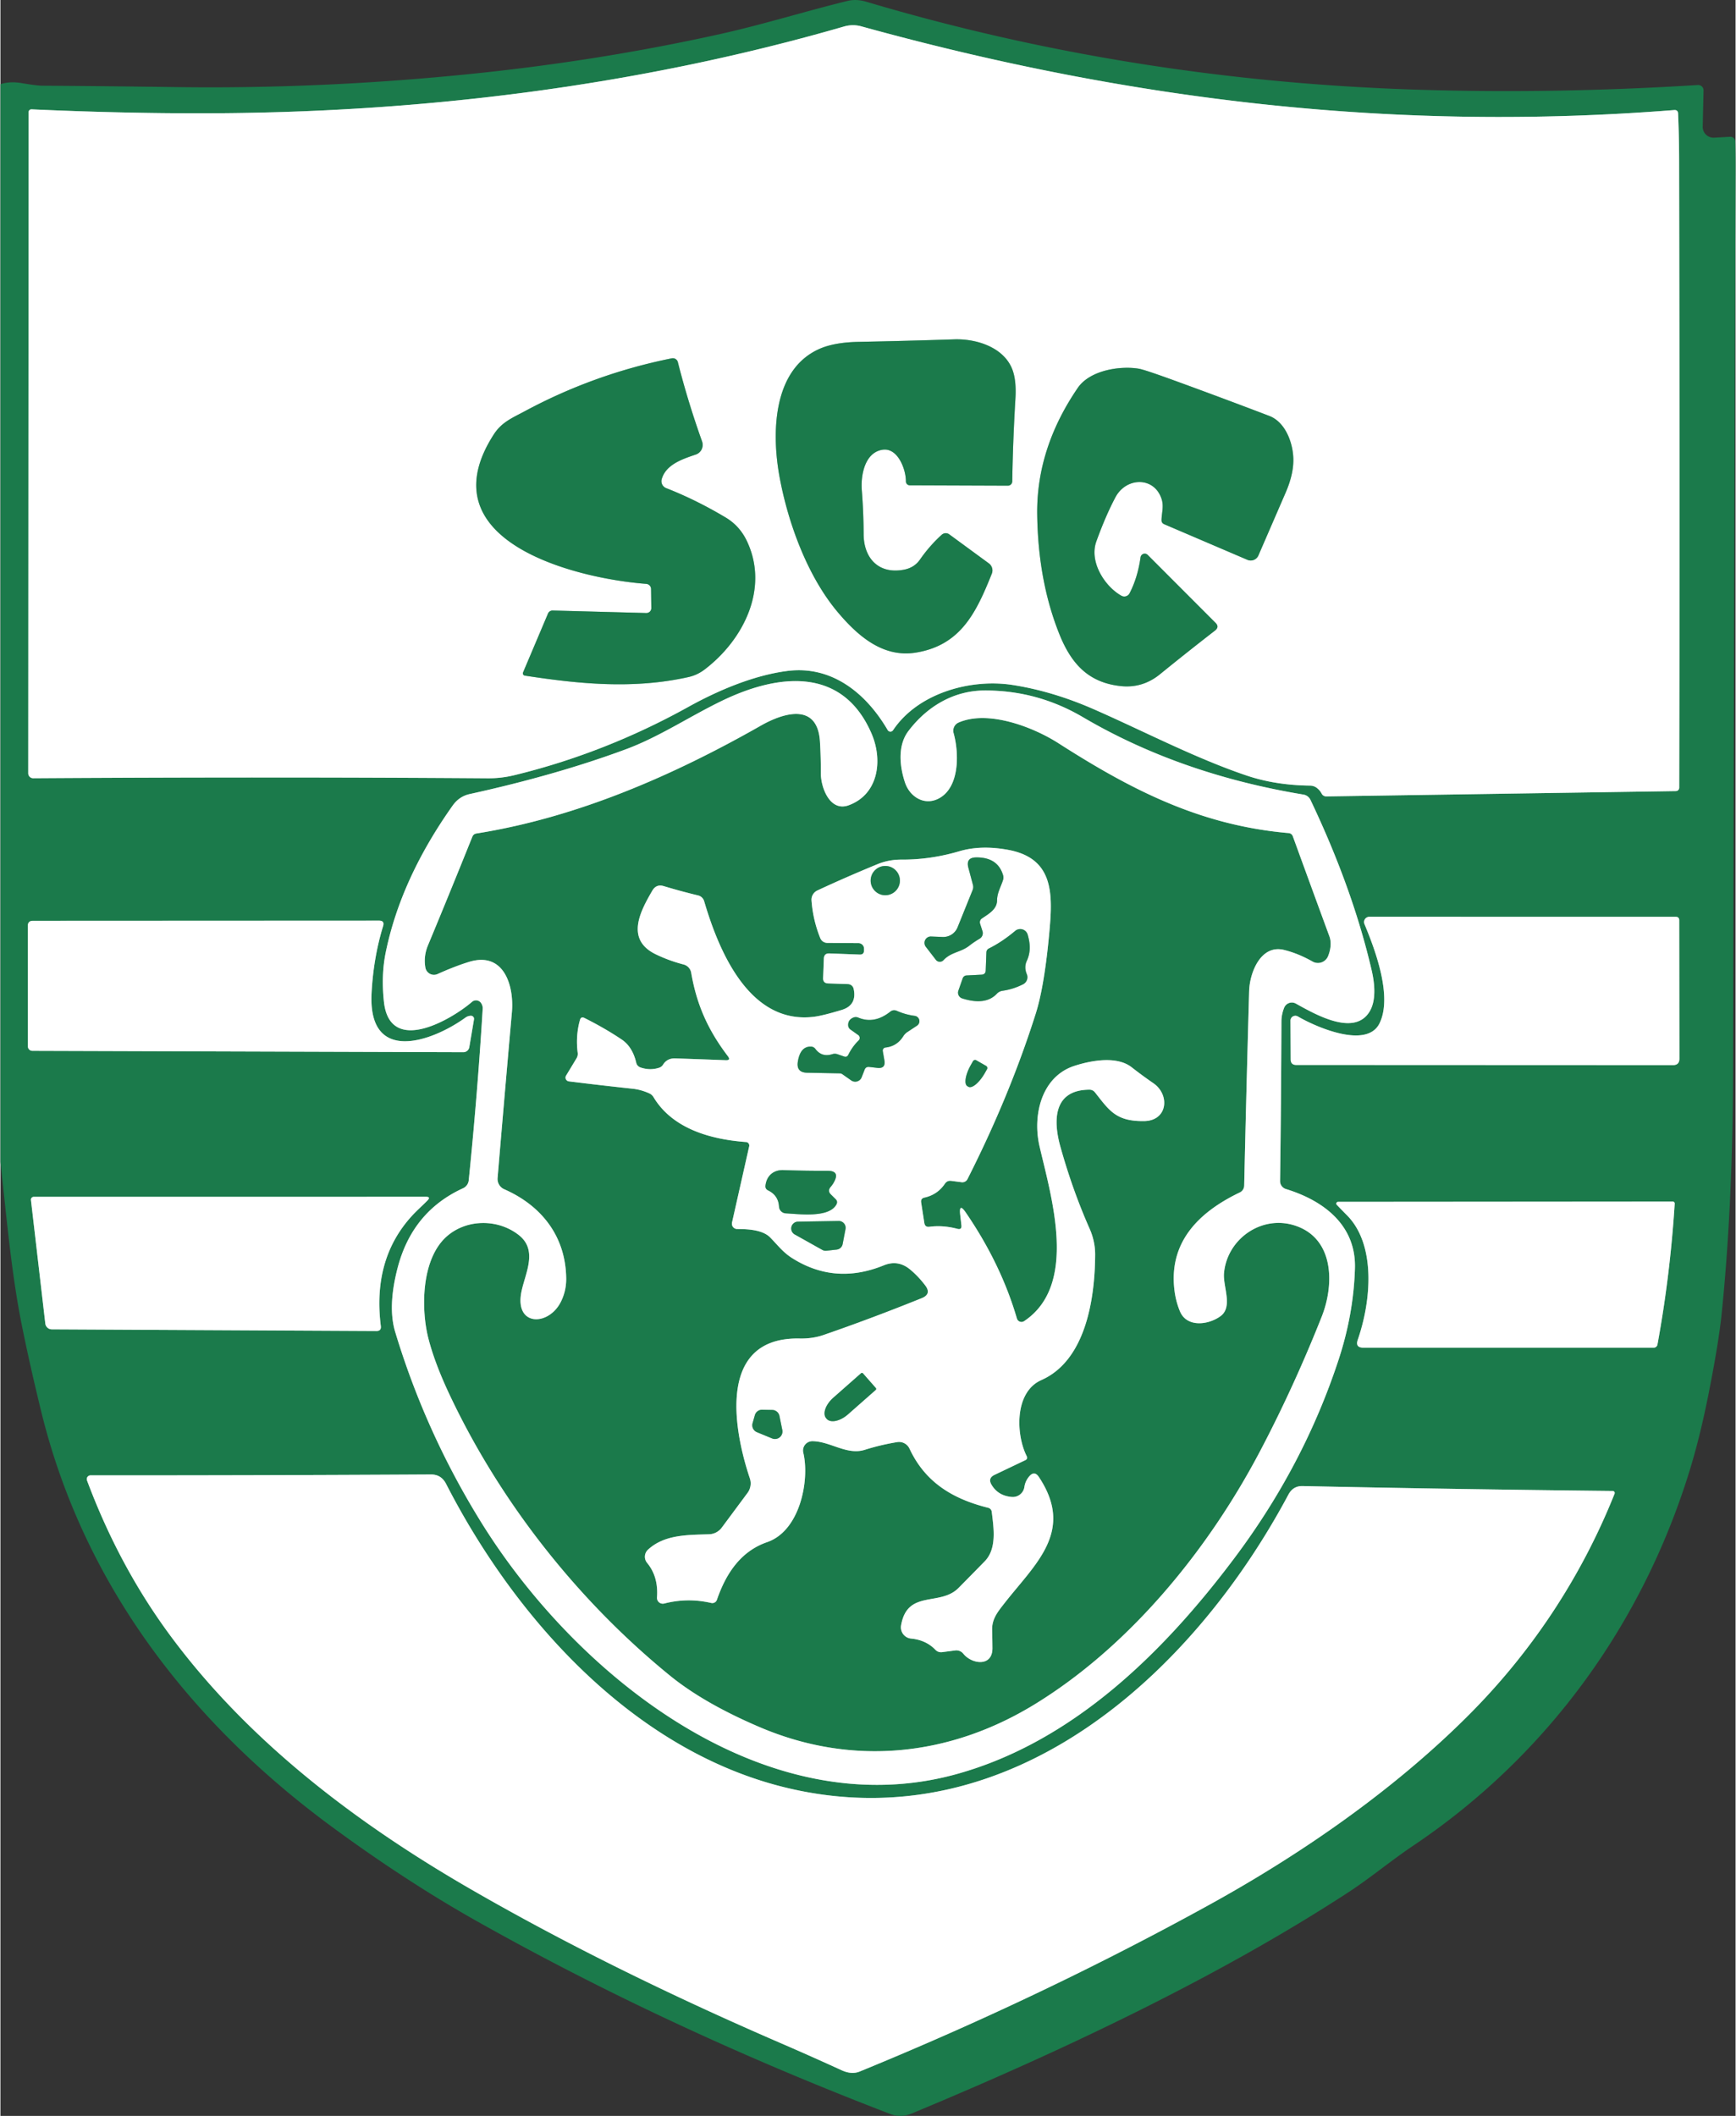 <svg xmlns="http://www.w3.org/2000/svg" width="286.446" height="349.106" viewBox="0 0.41 333.28 406.39"><rect x="0" y="0.41" width="333.28" height="406.39" fill="#333333" stroke="none"/><g fill="none" stroke="#8dbda5" stroke-width="2"><path d="M194.43 131.97q7.64 1.19 15.49 4.62c9.43 4.12 19.49 9.41 29.41 12.76q5.52 1.87 12.25 1.95a2.14 2.12-25.6 0 1 1.27.44q.59.45.92 1.08.3.56.94.55l67.11-1.02a.66.65 89.6 0 0 .64-.66q.1-57.21-.02-120.15 0-4.47-.2-9.31-.02-.74-.77-.68c-52.71 4.16-103.45-1.53-156.12-16.08q-1.65-.45-3.31.03C121.89 17.1 80.1 22.14 38.71 22.17q-15.6.02-32.73-.76a.54.54 0 0 0-.57.54l-.07 126.98a.95.95 0 0 0 .96.95q45.67-.29 87.31.01 2.55.02 5.04-.58c11.73-2.84 22.99-7.3 33.55-13.17 5.6-3.1 12.4-6 18.84-6.85 8.67-1.16 15.28 4.32 19.38 11.34a.61.61 0 0 0 1.03.03c4.79-7.16 14.93-9.95 22.98-8.69"/><path d="M92.3 193.03q.37.52.33 1.15-.98 16.19-2.68 32.93a1.89 1.88-9.4 0 1-1.09 1.52Q79.08 233.1 76.27 244q-1.91 7.4-.44 12.24 5.8 19.2 16.39 36.35c18.23 29.54 54.62 58.83 91.57 48.52 22.26-6.21 39.63-23.34 53.2-41.41q13.4-17.84 20.08-38.26 2.84-8.69 3.1-17.41c.25-8.35-6.07-13.05-13.26-15.25a1.59 1.58 9 0 1-1.12-1.54q.21-15.55.26-30.61 0-1.35.52-2.66a1.59 1.59 0 0 1 2.25-.81c3.72 2.07 11.05 6.28 14.06 1.7 1.47-2.24 1.07-5.65.49-8.14q-3.65-15.68-11.74-32.68a1.82 1.82 0 0 0-1.36-1.02q-23.74-3.93-42.34-14.86-8.83-5.19-18.97-5.13c-5.94.04-11.03 3.12-14.56 7.79-2.12 2.79-1.67 6.83-.66 9.86.9 2.74 3.67 4.51 6.41 3.13 4.1-2.06 4.02-8.7 2.93-12.6a1.71 1.71 0 0 1 .97-2.03c5.64-2.45 14.26.83 19.18 3.98 14.12 9.05 27.34 15.79 44.18 17.25q.63.06.84.65 3.56 9.78 7.02 19.2c.44 1.2.21 2.66-.27 3.82a2.1 2.1 0 0 1-2.97 1.01q-2.75-1.56-5.47-2.23c-4.48-1.11-6.61 4.36-6.71 7.89q-.55 19.28-.95 37.37a1.5 1.49 77.6 0 1-.83 1.31c-7.89 3.78-13.75 9.55-12.55 18.91q.27 2.08 1.04 3.93c1.32 3.16 5.49 2.62 7.8.92 2.42-1.78.44-5.7.66-8.23.57-6.59 7.24-11.29 13.68-9.15 7.48 2.47 7.56 11.27 5.08 17.51q-5.35 13.48-11.79 25.73c-10.15 19.32-25.29 37.67-43.4 48.74-16.56 10.11-35.26 11.85-52.85 4.3q-10.63-4.55-17.14-9.85c-17.28-14.07-32.23-32.73-42.11-53.49q-3-6.28-4.26-11.15c-1.48-5.66-1.45-15.4 3.53-19.75 3.85-3.37 9.9-3.36 13.87-.18 3.63 2.92 1.17 7.29.45 10.8-1.39 6.73 5.19 6.7 7.56 1.98q1.07-2.12 1.03-4.58c-.13-8.03-4.74-13.9-11.9-17.05a2.15 2.15 0 0 1-1.28-2.15q1.34-15.92 2.75-31.84c.45-5.16-1.56-11.76-8.28-9.66q-2.69.83-6 2.32a1.68 1.67 73 0 1-2.34-1.25q-.38-2.16.5-4.27 4.18-10.05 8.52-20.85.22-.54.8-.63c19.31-3.07 37.76-11.12 54.63-20.72 4.09-2.33 10.85-4.63 11.34 3.05q.18 2.89.17 6.11c0 2.77 1.76 7.44 5.33 6.15 5.72-2.08 6.63-8.6 4.42-13.75-5.56-12.92-17.86-11.51-28.47-6.45-6.32 3.02-12.23 7.03-18.7 9.43q-13.28 4.93-30.06 8.62-2 .45-3.25 2.22-9.96 14.06-12.85 28.21-.89 4.37-.34 9.46c1.14 10.43 13.1 3.32 16.92.01a1.17 1.17 0 0 1 1.72.2"/><path d="M139.32 204.04q-4.42-.17-9.7-.35-1.57-.05-2.35 1.21a1.42 1.38-81.7 0 1-.77.59q-1.72.56-3.53-.05-.68-.23-.85-.93-.72-3.05-2.78-4.44-3.19-2.15-7.16-4.14-.67-.33-.87.39-.85 3.04-.43 6.31a1.65 1.6-33.5 0 1-.23 1.05l-2 3.31a.73.73 0 0 0 .53 1.11q6.4.79 12.29 1.42 1.62.18 3.19.9.49.23.77.69c3.67 6.12 11.01 8.14 17.78 8.64a.68.67-81.9 0 1 .61.82l-3.3 14.65a1.02 1.02 0 0 0 .99 1.24c1.96 0 4.86.13 6.32 1.6 1.41 1.43 2.45 2.85 4.2 3.96q8.24 5.24 17.63 1.42 2.75-1.12 5.04.77 1.59 1.31 2.93 3.08 1.27 1.66-.67 2.45-9.56 3.86-18.85 7.07-2.11.73-4.58.68c-15.81-.33-12.82 17.22-9.59 26.84a3.08 3.07-36.1 0 1-.45 2.83l-4.93 6.64a3.17 3.17 0 0 1-2.47 1.29c-4.05.13-8.56.03-11.71 2.96a1.85 1.84-41.3 0 0-.17 2.53q2.2 2.66 1.9 6.65a1.12 1.12 0 0 0 1.39 1.16q4.46-1.16 9.03-.11a.93.93 0 0 0 1.09-.61c1.67-4.85 4.45-9.28 9.64-11.07 6.37-2.19 8.2-11.97 6.95-17.18a1.8 1.79-6.2 0 1 1.78-2.21c3.47.05 6.6 2.75 10.06 1.65q2.96-.94 6.18-1.47a2.22 2.21-17.2 0 1 2.38 1.25c3.06 6.55 8.39 9.68 15.11 11.36a.91.9 3.7 0 1 .69.78c.38 3.15 1.01 7.1-1.37 9.52q-2.46 2.52-5 5.09c-3.56 3.62-9.86.24-11.05 7.22a2.17 2.16-82.6 0 0 1.93 2.51q2.87.28 4.67 2.16a1.48 1.48 0 0 0 1.27.45l2.53-.33a1.7 1.7 0 0 1 1.56.63c1.62 2.02 5.6 2.58 5.59-1.06q-.01-1.73-.06-3.46c-.06-2.11 1.03-3.46 2.24-5.01 5.93-7.65 13.74-13.91 6.73-24.43q-.85-1.26-1.84-.1-.76.88-.93 2.04a2.25 2.25 0 0 1-2.41 1.91q-2.63-.21-3.9-2.34-.76-1.26.57-1.9l5.91-2.82q.53-.25.27-.78c-2.08-4.13-2.4-12.3 2.82-14.61 8.55-3.78 10.29-15.69 10.33-24.08q.01-2.55-1.07-5-3.3-7.46-5.62-15.79c-1.37-4.92-1.39-10.85 5.56-10.9q.68-.01 1.1.52c2.75 3.48 4.02 5.59 9.45 5.51 4.52-.07 4.99-5.05 1.77-7.27q-2.18-1.5-4.18-3.07c-2.84-2.21-7.71-1.32-10.95-.28-6.43 2.06-8.1 9.58-6.75 15.43 2.28 9.85 7.48 26.66-2.96 33.62a.92.91 65.1 0 1-1.38-.51q-3.05-10.46-9.8-20.33-1.36-2-1.09.41l.23 2.01q.11.92-.79.68-2.75-.73-5.36-.39-.84.11-.97-.73l-.61-3.93q-.13-.78.64-.95 2.49-.55 3.92-2.66.44-.65 1.21-.55l1.99.26a1.1 1.1 0 0 0 1.14-.6q8.11-16.01 13.1-31.76 1.71-5.38 2.66-16.08c.64-7.14.67-13.77-7.88-15.38q-5.25-.98-9.43.25-5.55 1.64-11.11 1.61-2.47-.01-4.63.88-6.17 2.54-11.55 5.05a1.96 1.95-14.6 0 0-1.12 1.9q.27 3.75 1.68 7.25a1.49 1.48-10.7 0 0 1.36.92l5.99.04a1.07 1.07 0 0 1 1.06 1.09v.31q-.01.83-.84.8l-5.81-.22q-1.03-.04-1.07.99l-.14 3.73q-.04 1.01.98 1.04l3.8.13a1.14 1.14 0 0 1 1.08.9c.46 2.04-.27 3.47-2.34 4.08q-3.67 1.1-5.24 1.29c-12.49 1.58-18.35-12.74-21.13-22.19a1.61 1.61 0 0 0-1.16-1.11q-3.26-.78-6.61-1.79-1.44-.44-2.21.91c-2.26 3.89-5.21 9.32.67 12.18q2.54 1.23 5.35 1.96a1.99 1.99 0 0 1 1.47 1.59c1.06 6.18 3.26 11.05 7.05 16.03q.61.81-.41.77M264.9 196.94c-2.48 5.08-12.44.61-15.7-1.31a.94.93 15 0 0-1.41.81l.04 7.46q.01 1.05 1.07 1.05l72.37.03q1.22 0 1.22-1.23l-.03-26.58q0-.67-.67-.67l-58.85-.01a1.02 1.01-11.2 0 0-.94 1.4c2.12 5.08 5.4 13.93 2.9 19.05M89.3 195.87c-6.3 4.55-18.75 9.11-18.01-4.75q.36-6.78 2.21-12.83.33-1.06-.78-1.06l-66.47.03q-.99 0-.99.99l.01 23.13a.87.86.3 0 0 .86.86l82.77.26a1.16 1.16 0 0 0 1.16-.97l.9-5.33a.6.6 0 0 0-.63-.7q-.57.03-1.03.37M73.06 255.08q-1.6-12.78 5.9-21.06c1.01-1.12 2.08-2.03 3.06-3.04q.69-.71-.29-.71l-75.33.01a.54.54 0 0 0-.54.6l2.76 23.74a1.26 1.26 0 0 0 1.24 1.11l62.35.32q.98 0 .85-.97M258.71 233.89c5.51 5.66 4.6 16.37 2 23.85q-.52 1.51 1.08 1.51h55.77a.73.73 0 0 0 .72-.6q2.44-13.32 3.31-27.07a.37.37 0 0 0-.37-.39l-64.28.05a.34.34 0 0 0-.25.58q1 1.04 2.02 2.07"/><path d="M149.92 392.84q5.87 2.54 11.68 5.2 1.9.86 3.43.24 35.23-14.43 67.22-32.06c17.84-9.84 35.22-21.96 49.31-35.95 12.41-12.31 22.02-26.81 28.48-42.97a.39.39 0 0 0-.35-.53q-30.19-.32-59.6-.94c-1.25-.02-2.12.56-2.7 1.64-18.51 34.67-53.29 66.19-95.67 56.48-29.64-6.79-52.69-32.34-66.13-58.56q-.93-1.81-2.93-1.79-34.05.19-65.35.17a.73.72-10.3 0 0-.68.98q6.26 16.77 16.34 30.26c14.95 20.03 35.39 35.54 57.28 48.19q26.46 15.28 59.67 29.64M169.43 86.79c2.96-.45 4.51 3.83 4.49 6.07a.75.75 0 0 0 .75.76l18.84.07a.84.84 0 0 0 .84-.83q.12-7.79.61-15.94.22-3.78-.75-5.92c-1.8-3.99-6.85-5.55-11.03-5.41q-9.2.3-18.34.48-4.77.09-7.64 1.4c-9.02 4.1-9.03 16.49-7.55 24.53 1.6 8.71 5.29 18.98 11.16 25.96 3.88 4.61 8.71 8.82 15.03 7.79 8.68-1.41 11.64-7.83 14.58-15.15a1.69 1.68-61.1 0 0-.57-1.99l-7.6-5.57a1.15 1.15 0 0 0-1.45.08q-2.33 2.11-4.16 4.74-1.07 1.55-3.01 1.95c-4.92.98-7.81-2.17-7.83-6.81q-.02-4.25-.35-8.46c-.22-2.89.58-7.23 3.98-7.75M125.02 117.19a.95.94 0 0 1-.97.96l-17.97-.48a.95.95 0 0 0-.91.59l-4.79 11.31a.44.44 0 0 0 .33.6c10.43 1.6 20.83 2.65 31.44.28q1.69-.38 3.09-1.44c7.45-5.66 12.42-15.49 8.19-24.57q-1.39-3-4.12-4.63-5.69-3.4-11.44-5.65a1.43 1.43 0 0 1-.85-1.73c.82-2.84 4.03-3.86 6.54-4.72a1.96 1.95 70.9 0 0 1.21-2.51q-2.77-7.77-4.65-15.23a1 1 0 0 0-1.16-.74q-14.93 2.99-28.3 10.19c-2.37 1.27-4.37 2.07-5.88 4.4-13.23 20.48 15.59 27.7 29.26 28.73a1.01 1 1.9 0 1 .93.99zM216.88 114.36a1.14 1.14 0 0 1-1.57.47c-3.18-1.78-6.23-6.5-4.81-10.43q1.76-4.88 3.66-8.47c2.07-3.91 7.48-4.03 8.88.34.45 1.41.01 2.62-.02 4.02q-.01.58.53.81l15.96 6.83a1.61 1.61 0 0 0 2.12-.84l5.21-12.02q1.5-3.45 1.5-6.28c.01-3.06-1.41-7.26-4.61-8.49q-8.26-3.16-17.54-6.55-6.27-2.29-7.46-2.51c-3.54-.63-9.45.24-11.79 3.66-4.93 7.2-7.91 15.29-7.8 24.28q.16 12.8 4.26 23.03c2.3 5.73 5.63 9.35 11.87 9.98q4.14.41 7.45-2.28 5-4.07 10.57-8.39.9-.7.09-1.5l-13.01-13.03a.81.81 0 0 0-1.38.46q-.55 3.91-2.11 6.91M188.51 176.82c1.25-.86 2.9-1.73 2.92-3.47.01-1.46.73-2.6 1.15-3.94q.14-.44.01-.89-1.02-3.47-5.17-3.43-2.02.02-1.5 1.98l.88 3.3q.13.51-.07 1l-2.89 7.16a2.96 2.96 0 0 1-2.84 1.84l-2.24-.09a1.23 1.22 72.1 0 0-1.01 1.98l1.93 2.5a.96.95-42.1 0 0 1.45.07c1.48-1.58 3.3-1.5 4.92-2.75q.96-.75 2.03-1.38a1.24 1.23 65.9 0 0 .55-1.44l-.46-1.44a.89.88 64.1 0 1 .34-1M172.77 169.54a2.81 2.81 0 0 0-2.81-2.81 2.81 2.81 0 0 0-2.81 2.81 2.81 2.81 0 0 0 2.81 2.81 2.81 2.81 0 0 0 2.81-2.81M188.45 187.61l-2.9.15a.82.81-81.8 0 0-.72.55l-.83 2.37a1.16 1.16 0 0 0 .74 1.49q4.47 1.41 6.64-.89.46-.49 1.12-.58 2.06-.3 3.93-1.25a1.52 1.51-24.9 0 0 .71-1.94q-.56-1.34 0-2.55c.78-1.68.67-3.32.17-5.04a1.49 1.49 0 0 0-2.39-.72q-2.53 2.13-5.06 3.38a.85.85 0 0 0-.48.73l-.13 3.49q-.03.77-.8.81M162.05 203.33l-1.27-.44q-.5-.17-1-.01-2.03.64-3.26-1.03a1.08 1.04-15.9 0 0-.79-.42q-2.09-.1-2.57 2.9-.32 2.07 1.78 2.11l6.24.12a.96.95-26.9 0 1 .56.18l1.68 1.18a1.33 1.33 0 0 0 2-.6l.57-1.46q.24-.6.88-.53l1.55.18q1.65.19 1.37-1.44l-.31-1.78a.59.59 0 0 1 .52-.69q2.2-.24 3.41-2.16.32-.51.81-.83l1.82-1.2a1.03 1.03 0 0 0-.43-1.89q-1.77-.23-3.43-.96-.69-.3-1.28.17-3.05 2.42-6.14 1.12a1.25 1.24-46.5 0 0-1.01.03q-.94.44-.92 1.41.01.54.45.86l1.48 1.05a.69.69 0 0 1 .07 1.06q-1.18 1.14-1.98 2.75-.26.5-.8.32M189.32 205.13l-1.87-1.07a.47.47 0 0 0-.65.18l-.41.72a3.86 1.44-60.4 0 0-.65 4.07l.19.11a3.86 1.44-60.4 0 0 3.16-2.65l.41-.72a.47.47 0 0 0-.18-.64M159.52 229.83q-.71-.69-.06-1.45.39-.45.66-.96 1.17-2.15-1.27-2.14-4.1.02-8.47-.13c-1.88-.06-3.21 1.07-3.43 2.96q-.08.65.51.93 1.96.96 2.09 3.11a1.38 1.38 0 0 0 1.31 1.3c2.6.14 8.3.91 9.71-1.71q.31-.58-.16-1.03zM162.32 236.47a1.31 1.31 0 0 0-1.31-1.55l-7.83.13a1.31 1.31 0 0 0-.62 2.45l5.31 2.97a1.31 1.31 0 0 0 .79.16l1.97-.22a1.31 1.31 0 0 0 1.14-1.06zM168.14 267l-2.47-2.81a.26.26 0 0 0-.37-.02l-5.32 4.69a3.65 2.06-41.4 0 0-1.37 3.95l.09.11a3.65 2.06-41.4 0 0 4.1-.87l5.32-4.69a.26.26 0 0 0 .02-.36M148.22 276.68a1.44 1.44 0 0 0 1.96-1.62l-.55-2.7a1.44 1.44 0 0 0-1.38-1.15l-1.93-.04a1.44 1.44 0 0 0-1.41 1.04l-.44 1.54a1.44 1.44 0 0 0 .84 1.73z"/></g><path fill="#1b7a4b" d="M0 223.62V16.58q1.82-.59 4.06-.21 2.88.49 3.94.5 12.18.08 26 .27 26.89.36 54.45-2.34 25.87-2.53 49.88-7.87C146.59 5.09 154.5 2.6 162.7.59q1.69-.42 3.63.16 50.69 15.08 105.28 16.87 26.62.86 54.43-.88a1.03 1.02-1 0 1 1.09 1.04l-.16 6.96a2.07 2.07 0 0 0 2.19 2.11l3.08-.17a.94.94 0 0 1 .99.92q.07 2.93.05 6.36-.32 84.97-.47 171.25c-.02 15.63-.61 32.01-2.2 47.51q-.56 5.53-2.49 15.26-1.68 8.53-3.78 15.26c-9.13 29.35-27.38 54.45-52.89 71.6-4.31 2.89-8.26 6.22-12.6 9.05-25.19 16.42-55.38 30.63-83.8 42.44q-2.1.88-4.11.11-42.69-16.38-79.23-36.93-13.87-7.8-28.22-18.37c-27.53-20.3-47.63-46.87-55.65-79.6q-2.17-8.86-3.7-16.45C2.11 245.06 1.18 234.16 0 223.62zm194.43-91.65q7.64 1.19 15.49 4.62c9.43 4.12 19.49 9.41 29.41 12.76q5.52 1.87 12.25 1.95a2.14 2.12-25.6 0 1 1.27.44q.59.45.92 1.08.3.56.94.55l67.11-1.02a.66.65 89.6 0 0 .64-.66q.1-57.21-.02-120.15 0-4.47-.2-9.31-.02-.74-.77-.68c-52.71 4.16-103.45-1.53-156.12-16.08q-1.65-.45-3.31.03C121.89 17.1 80.1 22.14 38.71 22.17q-15.6.02-32.73-.76a.54.54 0 0 0-.57.54l-.07 126.98a.95.95 0 0 0 .96.95q45.67-.29 87.31.01 2.55.02 5.04-.58c11.73-2.84 22.99-7.3 33.55-13.17 5.6-3.1 12.4-6 18.84-6.85 8.67-1.16 15.28 4.32 19.38 11.34a.61.61 0 0 0 1.03.03c4.79-7.16 14.93-9.95 22.98-8.69zM92.3 193.03q.37.52.33 1.15-.98 16.19-2.68 32.93a1.89 1.88-9.4 0 1-1.09 1.52Q79.08 233.1 76.27 244q-1.91 7.4-.44 12.24 5.8 19.2 16.39 36.35c18.23 29.54 54.62 58.83 91.57 48.52 22.26-6.21 39.63-23.34 53.2-41.41q13.4-17.84 20.08-38.26 2.84-8.69 3.1-17.41c.25-8.35-6.07-13.05-13.26-15.25a1.59 1.58 9 0 1-1.12-1.54q.21-15.55.26-30.61 0-1.35.52-2.66a1.59 1.59 0 0 1 2.25-.81c3.72 2.07 11.05 6.28 14.06 1.7 1.47-2.24 1.07-5.65.49-8.14q-3.65-15.68-11.74-32.68a1.82 1.82 0 0 0-1.36-1.02q-23.74-3.93-42.34-14.86-8.83-5.19-18.97-5.13c-5.94.04-11.03 3.12-14.56 7.79-2.12 2.79-1.67 6.83-.66 9.86.9 2.74 3.67 4.51 6.41 3.13 4.1-2.06 4.02-8.7 2.93-12.6a1.71 1.71 0 0 1 .97-2.03c5.64-2.45 14.26.83 19.18 3.98 14.12 9.05 27.34 15.79 44.18 17.25q.63.06.84.65 3.56 9.78 7.02 19.2c.44 1.2.21 2.66-.27 3.82a2.1 2.1 0 0 1-2.97 1.01q-2.75-1.56-5.47-2.23c-4.48-1.11-6.61 4.36-6.71 7.89q-.55 19.28-.95 37.37a1.5 1.49 77.6 0 1-.83 1.31c-7.89 3.78-13.75 9.55-12.55 18.91q.27 2.08 1.04 3.93c1.32 3.16 5.49 2.62 7.8.92 2.42-1.78.44-5.7.66-8.23.57-6.59 7.24-11.29 13.68-9.15 7.48 2.47 7.56 11.27 5.08 17.51q-5.35 13.48-11.79 25.73c-10.15 19.32-25.29 37.67-43.4 48.74-16.56 10.11-35.26 11.85-52.85 4.3q-10.63-4.55-17.14-9.85c-17.28-14.07-32.23-32.73-42.11-53.49q-3-6.28-4.26-11.15c-1.48-5.66-1.45-15.4 3.53-19.75 3.85-3.37 9.9-3.36 13.87-.18 3.63 2.92 1.17 7.29.45 10.8-1.39 6.73 5.19 6.7 7.56 1.98q1.07-2.12 1.03-4.58c-.13-8.03-4.74-13.9-11.9-17.05a2.15 2.15 0 0 1-1.28-2.15q1.34-15.92 2.75-31.84c.45-5.16-1.56-11.76-8.28-9.66q-2.69.83-6 2.32a1.68 1.67 73 0 1-2.34-1.25q-.38-2.16.5-4.27 4.18-10.05 8.52-20.85.22-.54.8-.63c19.31-3.07 37.76-11.12 54.63-20.72 4.09-2.33 10.85-4.63 11.34 3.05q.18 2.89.17 6.11c0 2.77 1.76 7.44 5.33 6.15 5.72-2.08 6.63-8.6 4.42-13.75-5.56-12.92-17.86-11.51-28.47-6.45-6.32 3.02-12.23 7.03-18.7 9.43q-13.28 4.93-30.06 8.62-2 .45-3.25 2.22-9.96 14.06-12.85 28.21-.89 4.37-.34 9.46c1.14 10.43 13.1 3.32 16.92.01a1.17 1.17 0 0 1 1.72.2zm47.02 11.01q-4.42-.17-9.7-.35-1.57-.05-2.35 1.21a1.42 1.38-81.7 0 1-.77.59q-1.72.56-3.53-.05-.68-.23-.85-.93-.72-3.05-2.78-4.44-3.19-2.15-7.16-4.14-.67-.33-.87.39-.85 3.04-.43 6.31a1.65 1.6-33.5 0 1-.23 1.05l-2 3.31a.73.73 0 0 0 .53 1.11q6.4.79 12.29 1.42 1.62.18 3.19.9.49.23.77.69c3.67 6.12 11.01 8.14 17.78 8.64a.68.67-81.9 0 1 .61.82l-3.3 14.65a1.02 1.02 0 0 0 .99 1.24c1.96 0 4.86.13 6.32 1.6 1.41 1.43 2.45 2.85 4.2 3.96q8.24 5.24 17.63 1.42 2.75-1.12 5.04.77 1.59 1.31 2.93 3.08 1.27 1.66-.67 2.45-9.56 3.86-18.85 7.07-2.11.73-4.58.68c-15.81-.33-12.82 17.22-9.59 26.84a3.08 3.07-36.1 0 1-.45 2.83l-4.93 6.64a3.17 3.17 0 0 1-2.47 1.29c-4.05.13-8.56.03-11.71 2.96a1.85 1.84-41.3 0 0-.17 2.53q2.2 2.66 1.9 6.65a1.12 1.12 0 0 0 1.39 1.16q4.46-1.16 9.03-.11a.93.93 0 0 0 1.09-.61c1.67-4.85 4.45-9.28 9.64-11.07 6.37-2.19 8.2-11.97 6.95-17.18a1.8 1.79-6.2 0 1 1.78-2.21c3.47.05 6.6 2.75 10.06 1.65q2.96-.94 6.18-1.47a2.22 2.21-17.2 0 1 2.38 1.25c3.06 6.55 8.39 9.68 15.11 11.36a.91.9 3.7 0 1 .69.78c.38 3.15 1.01 7.1-1.37 9.52q-2.46 2.52-5 5.09c-3.56 3.62-9.86.24-11.05 7.22a2.17 2.16-82.6 0 0 1.93 2.51q2.87.28 4.67 2.16a1.48 1.48 0 0 0 1.27.45l2.53-.33a1.7 1.7 0 0 1 1.56.63c1.62 2.02 5.6 2.58 5.59-1.06q-.01-1.73-.06-3.46c-.06-2.11 1.03-3.46 2.24-5.01 5.93-7.65 13.74-13.91 6.73-24.43q-.85-1.26-1.84-.1-.76.88-.93 2.04a2.25 2.25 0 0 1-2.41 1.91q-2.63-.21-3.9-2.34-.76-1.26.57-1.9l5.91-2.82q.53-.25.27-.78c-2.08-4.13-2.4-12.3 2.82-14.61 8.55-3.78 10.29-15.69 10.33-24.08q.01-2.55-1.07-5-3.3-7.46-5.62-15.79c-1.37-4.92-1.39-10.85 5.56-10.9q.68-.01 1.1.52c2.75 3.48 4.02 5.59 9.45 5.51 4.52-.07 4.99-5.05 1.77-7.27q-2.18-1.5-4.18-3.07c-2.84-2.21-7.71-1.32-10.95-.28-6.43 2.06-8.1 9.58-6.75 15.43 2.28 9.85 7.48 26.66-2.96 33.62a.92.91 65.1 0 1-1.38-.51q-3.05-10.46-9.8-20.33-1.36-2-1.09.41l.23 2.01q.11.92-.79.68-2.75-.73-5.36-.39-.84.11-.97-.73l-.61-3.93q-.13-.78.64-.95 2.49-.55 3.92-2.66.44-.65 1.21-.55l1.99.26a1.1 1.1 0 0 0 1.14-.6q8.11-16.01 13.1-31.76 1.71-5.38 2.66-16.08c.64-7.14.67-13.77-7.88-15.38q-5.25-.98-9.43.25-5.55 1.64-11.11 1.61-2.47-.01-4.63.88-6.17 2.54-11.55 5.05a1.96 1.95-14.6 0 0-1.12 1.9q.27 3.75 1.68 7.25a1.49 1.48-10.7 0 0 1.36.92l5.99.04a1.07 1.07 0 0 1 1.06 1.09v.31q-.01.83-.84.8l-5.81-.22q-1.03-.04-1.07.99l-.14 3.73q-.04 1.01.98 1.04l3.8.13a1.14 1.14 0 0 1 1.08.9c.46 2.04-.27 3.47-2.34 4.08q-3.67 1.1-5.24 1.29c-12.49 1.58-18.35-12.74-21.13-22.19a1.61 1.61 0 0 0-1.16-1.11q-3.26-.78-6.61-1.79-1.44-.44-2.21.91c-2.26 3.89-5.21 9.32.67 12.18q2.54 1.23 5.35 1.96a1.99 1.99 0 0 1 1.47 1.59c1.06 6.18 3.26 11.05 7.05 16.03q.61.81-.41.77zm125.58-7.1c-2.48 5.08-12.44.61-15.7-1.31a.94.93 15 0 0-1.41.81l.04 7.46q.01 1.05 1.07 1.05l72.37.03q1.22 0 1.22-1.23l-.03-26.58q0-.67-.67-.67l-58.85-.01a1.02 1.01-11.2 0 0-.94 1.4c2.12 5.08 5.4 13.93 2.9 19.05zm-175.6-1.07c-6.3 4.55-18.75 9.11-18.01-4.75q.36-6.78 2.21-12.83.33-1.06-.78-1.06l-66.47.03q-.99 0-.99.99l.01 23.13a.87.86.3 0 0 .86.86l82.77.26a1.16 1.16 0 0 0 1.16-.97l.9-5.33a.6.6 0 0 0-.63-.7q-.57.03-1.03.37zm-16.24 59.21q-1.6-12.78 5.9-21.06c1.01-1.12 2.08-2.03 3.06-3.04q.69-.71-.29-.71l-75.33.01a.54.54 0 0 0-.54.6l2.76 23.74a1.26 1.26 0 0 0 1.24 1.11l62.35.32q.98 0 .85-.97zm185.65-21.19c5.51 5.66 4.6 16.37 2 23.85q-.52 1.51 1.08 1.51h55.77a.73.73 0 0 0 .72-.6q2.44-13.32 3.31-27.07a.37.37 0 0 0-.37-.39l-64.28.05a.34.34 0 0 0-.25.58q1 1.04 2.02 2.07zM149.92 392.84q5.87 2.54 11.68 5.2 1.9.86 3.43.24 35.23-14.43 67.22-32.06c17.84-9.84 35.22-21.96 49.31-35.95 12.41-12.31 22.02-26.81 28.48-42.97a.39.39 0 0 0-.35-.53q-30.19-.32-59.6-.94c-1.25-.02-2.12.56-2.7 1.64-18.51 34.67-53.29 66.19-95.67 56.48-29.64-6.79-52.69-32.34-66.13-58.56q-.93-1.81-2.93-1.79-34.05.19-65.35.17a.73.72-10.3 0 0-.68.98q6.26 16.77 16.34 30.26c14.95 20.03 35.39 35.54 57.28 48.19q26.46 15.28 59.67 29.64z"/><path fill="#fff" d="M194.43 131.97c-8.05-1.26-18.19 1.53-22.98 8.69a.61.61 0 0 1-1.03-.03c-4.1-7.02-10.71-12.5-19.38-11.34-6.44.85-13.24 3.75-18.84 6.85-10.56 5.87-21.82 10.33-33.55 13.17q-2.49.6-5.04.58-41.64-.3-87.31-.01a.95.95 0 0 1-.96-.95l.07-126.98a.54.54 0 0 1 .57-.54q17.13.78 32.73.76c41.39-.03 83.18-5.07 123.33-16.67q1.66-.48 3.31-.03c52.67 14.55 103.41 20.24 156.12 16.08q.75-.06.77.68.2 4.84.2 9.31.12 62.94.02 120.15a.66.65 89.6 0 1-.64.66l-67.11 1.02q-.64.01-.94-.55-.33-.63-.92-1.08a2.14 2.12-25.6 0 0-1.27-.44q-6.73-.08-12.25-1.95c-9.92-3.35-19.98-8.64-29.41-12.76q-7.85-3.43-15.49-4.62zm-25-45.18c2.96-.45 4.51 3.83 4.49 6.07a.75.75 0 0 0 .75.76l18.84.07a.84.84 0 0 0 .84-.83q.12-7.79.61-15.94.22-3.78-.75-5.92c-1.8-3.99-6.85-5.55-11.03-5.41q-9.2.3-18.34.48-4.77.09-7.64 1.4c-9.02 4.1-9.03 16.49-7.55 24.53 1.6 8.71 5.29 18.98 11.16 25.96 3.88 4.61 8.71 8.82 15.03 7.79 8.68-1.41 11.64-7.83 14.58-15.15a1.69 1.68-61.1 0 0-.57-1.99l-7.6-5.57a1.15 1.15 0 0 0-1.45.08q-2.33 2.11-4.16 4.74-1.07 1.55-3.01 1.95c-4.92.98-7.81-2.17-7.83-6.81q-.02-4.25-.35-8.46c-.22-2.89.58-7.23 3.98-7.75zm-44.41 30.4a.95.94 0 0 1-.97.96l-17.97-.48a.95.95 0 0 0-.91.59l-4.79 11.31a.44.44 0 0 0 .33.6c10.43 1.6 20.83 2.65 31.44.28q1.69-.38 3.09-1.44c7.45-5.66 12.42-15.49 8.19-24.57q-1.39-3-4.12-4.63-5.69-3.4-11.44-5.65a1.43 1.43 0 0 1-.85-1.73c.82-2.84 4.03-3.86 6.54-4.72a1.96 1.95 70.9 0 0 1.21-2.51q-2.77-7.77-4.65-15.23a1 1 0 0 0-1.16-.74q-14.93 2.99-28.3 10.19c-2.37 1.27-4.37 2.07-5.88 4.4-13.23 20.48 15.59 27.7 29.26 28.73a1.01 1 1.9 0 1 .93.99zm91.86-2.83a1.14 1.14 0 0 1-1.57.47c-3.18-1.78-6.23-6.5-4.81-10.43q1.76-4.88 3.66-8.47c2.07-3.91 7.48-4.03 8.88.34.45 1.41.01 2.62-.02 4.02q-.01.58.53.81l15.96 6.83a1.61 1.61 0 0 0 2.12-.84l5.21-12.02q1.5-3.45 1.5-6.28c.01-3.06-1.41-7.26-4.61-8.49q-8.26-3.16-17.54-6.55-6.27-2.29-7.46-2.51c-3.54-.63-9.45.24-11.79 3.66-4.93 7.2-7.91 15.29-7.8 24.28q.16 12.8 4.26 23.03c2.3 5.73 5.63 9.35 11.87 9.98q4.14.41 7.45-2.28 5-4.07 10.57-8.39.9-.7.09-1.5l-13.01-13.03a.81.81 0 0 0-1.38.46q-.55 3.91-2.11 6.91z"/><path fill="#1b7a4b" d="M169.43 86.79c-3.4.52-4.2 4.86-3.98 7.75q.33 4.21.35 8.46c.02 4.64 2.91 7.79 7.83 6.81q1.94-.4 3.01-1.95 1.83-2.63 4.16-4.74a1.15 1.15 0 0 1 1.45-.08l7.6 5.57a1.69 1.68-61.1 0 1 .57 1.99c-2.94 7.32-5.9 13.74-14.58 15.15-6.32 1.03-11.15-3.18-15.03-7.79-5.87-6.98-9.56-17.25-11.16-25.96-1.48-8.04-1.47-20.43 7.55-24.53q2.87-1.31 7.64-1.4 9.14-.18 18.34-.48c4.18-.14 9.23 1.42 11.03 5.41q.97 2.14.75 5.92-.49 8.15-.61 15.94a.84.84 0 0 1-.84.83l-18.84-.07a.75.75 0 0 1-.75-.76c.02-2.24-1.53-6.52-4.49-6.07zM125.02 117.19l-.05-3.65a1.01 1 1.9 0 0-.93-.99c-13.67-1.03-42.49-8.25-29.26-28.73 1.51-2.33 3.51-3.13 5.88-4.4q13.37-7.2 28.3-10.19a1 1 0 0 1 1.16.74q1.88 7.46 4.65 15.23a1.96 1.95 70.9 0 1-1.21 2.51c-2.51.86-5.72 1.88-6.54 4.72a1.43 1.43 0 0 0 .85 1.73q5.75 2.25 11.44 5.65 2.73 1.63 4.12 4.63c4.23 9.08-.74 18.91-8.19 24.57q-1.4 1.06-3.09 1.44c-10.61 2.37-21.01 1.32-31.44-.28a.44.44 0 0 1-.33-.6l4.79-11.31a.95.95 0 0 1 .91-.59l17.97.48a.95.94 0 0 0 .97-.96zM216.88 114.36q1.56-3 2.11-6.91a.81.81 0 0 1 1.38-.46l13.01 13.03q.81.8-.09 1.5-5.57 4.32-10.57 8.39-3.31 2.69-7.45 2.28c-6.24-.63-9.57-4.25-11.87-9.98q-4.1-10.23-4.26-23.03c-.11-8.99 2.87-17.08 7.8-24.28 2.34-3.42 8.25-4.29 11.79-3.66q1.19.22 7.46 2.51 9.28 3.39 17.54 6.55c3.2 1.23 4.62 5.43 4.61 8.49q0 2.83-1.5 6.28l-5.21 12.02a1.61 1.61 0 0 1-2.12.84l-15.96-6.83q-.54-.23-.53-.81c.03-1.4.47-2.61.02-4.02-1.4-4.37-6.81-4.25-8.88-.34q-1.9 3.59-3.66 8.47c-1.42 3.93 1.63 8.65 4.81 10.43a1.14 1.14 0 0 0 1.57-.47z"/><path fill="#fff" d="M92.3 193.03a1.17 1.17 0 0 0-1.72-.2c-3.82 3.31-15.78 10.42-16.92-.01q-.55-5.09.34-9.46 2.89-14.15 12.85-28.21 1.25-1.77 3.25-2.22 16.78-3.69 30.06-8.62c6.47-2.4 12.38-6.41 18.7-9.43 10.61-5.06 22.91-6.47 28.47 6.45 2.21 5.15 1.3 11.67-4.42 13.75-3.57 1.29-5.33-3.38-5.33-6.15q.01-3.22-.17-6.11c-.49-7.68-7.25-5.38-11.34-3.05-16.87 9.6-35.32 17.65-54.63 20.72q-.58.09-.8.63-4.34 10.8-8.52 20.85-.88 2.11-.5 4.27a1.68 1.67 73 0 0 2.34 1.25q3.31-1.49 6-2.32c6.72-2.1 8.73 4.5 8.28 9.66q-1.41 15.92-2.75 31.84a2.15 2.15 0 0 0 1.28 2.15c7.16 3.15 11.77 9.02 11.9 17.05q.04 2.46-1.03 4.58c-2.37 4.72-8.95 4.75-7.56-1.98.72-3.51 3.18-7.88-.45-10.8-3.97-3.18-10.02-3.19-13.87.18-4.98 4.35-5.01 14.09-3.53 19.75q1.26 4.87 4.26 11.15c9.88 20.76 24.83 39.42 42.11 53.49q6.51 5.3 17.14 9.85c17.59 7.55 36.29 5.81 52.85-4.3 18.11-11.07 33.25-29.42 43.4-48.74q6.44-12.25 11.79-25.73c2.48-6.24 2.4-15.04-5.08-17.51-6.44-2.14-13.11 2.56-13.68 9.15-.22 2.53 1.76 6.45-.66 8.23-2.31 1.7-6.48 2.24-7.8-.92q-.77-1.85-1.04-3.93c-1.2-9.36 4.66-15.13 12.55-18.91a1.5 1.49 77.6 0 0 .83-1.31q.4-18.09.95-37.37c.1-3.53 2.23-9 6.71-7.89q2.72.67 5.47 2.23a2.1 2.1 0 0 0 2.97-1.01c.48-1.16.71-2.62.27-3.82q-3.46-9.42-7.02-19.2-.21-.59-.84-.65c-16.84-1.46-30.06-8.2-44.18-17.25-4.92-3.15-13.54-6.43-19.18-3.98a1.71 1.71 0 0 0-.97 2.03c1.09 3.9 1.17 10.54-2.93 12.6-2.74 1.38-5.51-.39-6.41-3.13-1.01-3.03-1.46-7.07.66-9.86 3.53-4.67 8.62-7.75 14.56-7.79q10.14-.06 18.97 5.13 18.6 10.93 42.34 14.86a1.82 1.82 0 0 1 1.36 1.02q8.09 17 11.74 32.68c.58 2.49.98 5.9-.49 8.14-3.01 4.58-10.34.37-14.06-1.7a1.59 1.59 0 0 0-2.25.81q-.52 1.31-.52 2.66-.05 15.06-.26 30.61a1.59 1.58 9 0 0 1.12 1.54c7.19 2.2 13.51 6.9 13.26 15.25q-.26 8.72-3.1 17.41-6.68 20.42-20.08 38.26c-13.57 18.07-30.94 35.2-53.2 41.41-36.95 10.31-73.34-18.98-91.57-48.52q-10.59-17.15-16.39-36.35-1.47-4.84.44-12.24 2.81-10.9 12.59-15.37a1.89 1.88-9.4 0 0 1.09-1.52q1.7-16.74 2.68-32.93.04-.63-.33-1.15z"/><path fill="#fff" d="M139.73 203.27c-3.79-4.98-5.99-9.85-7.05-16.03a1.99 1.99 0 0 0-1.47-1.59q-2.81-.73-5.35-1.96c-5.88-2.86-2.93-8.29-.67-12.18q.77-1.35 2.21-.91 3.35 1.01 6.61 1.79a1.61 1.61 0 0 1 1.16 1.11c2.78 9.45 8.64 23.77 21.13 22.19q1.57-.19 5.24-1.29c2.07-.61 2.8-2.04 2.34-4.08a1.14 1.14 0 0 0-1.08-.9l-3.8-.13q-1.02-.03-.98-1.04l.14-3.73q.04-1.03 1.07-.99l5.81.22q.83.03.84-.8v-.31a1.07 1.07 0 0 0-1.06-1.09l-5.99-.04a1.49 1.48-10.7 0 1-1.36-.92q-1.41-3.5-1.68-7.25a1.96 1.95-14.6 0 1 1.12-1.9q5.38-2.51 11.55-5.05 2.16-.89 4.63-.88 5.56.03 11.11-1.61 4.18-1.23 9.43-.25c8.55 1.61 8.52 8.24 7.88 15.38q-.95 10.7-2.66 16.08-4.99 15.75-13.1 31.76a1.1 1.1 0 0 1-1.14.6l-1.99-.26q-.77-.1-1.21.55-1.43 2.11-3.92 2.66-.77.17-.64.95l.61 3.93q.13.84.97.73 2.61-.34 5.36.39.9.24.79-.68l-.23-2.01q-.27-2.41 1.09-.41 6.75 9.87 9.8 20.33a.92.91 65.1 0 0 1.38.51c10.44-6.96 5.24-23.77 2.96-33.62-1.35-5.85.32-13.37 6.75-15.43 3.24-1.04 8.11-1.93 10.95.28q2 1.57 4.18 3.07c3.22 2.22 2.75 7.2-1.77 7.27-5.43.08-6.7-2.03-9.45-5.51q-.42-.53-1.1-.52c-6.95.05-6.93 5.98-5.56 10.9q2.32 8.33 5.62 15.79 1.08 2.45 1.07 5c-.04 8.39-1.78 20.3-10.33 24.08-5.22 2.31-4.9 10.48-2.82 14.61q.26.53-.27.78l-5.91 2.82q-1.33.64-.57 1.9 1.27 2.13 3.9 2.34a2.25 2.25 0 0 0 2.41-1.91q.17-1.16.93-2.04.99-1.16 1.84.1c7.01 10.52-.8 16.78-6.73 24.43-1.21 1.55-2.3 2.9-2.24 5.01q.05 1.73.06 3.46c.01 3.64-3.97 3.08-5.59 1.06a1.7 1.7 0 0 0-1.56-.63l-2.53.33a1.48 1.48 0 0 1-1.27-.45q-1.8-1.88-4.67-2.16a2.17 2.16-82.6 0 1-1.93-2.51c1.19-6.98 7.49-3.6 11.05-7.22q2.54-2.57 5-5.09c2.38-2.42 1.75-6.37 1.37-9.52a.91.9 3.7 0 0-.69-.78c-6.72-1.68-12.05-4.81-15.11-11.36a2.22 2.21-17.2 0 0-2.38-1.25q-3.22.53-6.18 1.47c-3.46 1.1-6.59-1.6-10.06-1.65a1.8 1.79-6.2 0 0-1.78 2.21c1.25 5.21-.58 14.99-6.95 17.18-5.19 1.79-7.97 6.22-9.64 11.07a.93.93 0 0 1-1.09.61q-4.57-1.05-9.03.11a1.12 1.12 0 0 1-1.39-1.16q.3-3.99-1.9-6.65a1.85 1.84-41.3 0 1 .17-2.53c3.15-2.93 7.66-2.83 11.71-2.96a3.17 3.17 0 0 0 2.47-1.29l4.93-6.64a3.08 3.07-36.1 0 0 .45-2.83c-3.23-9.62-6.22-27.17 9.59-26.84q2.47.05 4.58-.68 9.29-3.21 18.85-7.07 1.94-.79.67-2.45-1.34-1.77-2.93-3.08-2.29-1.89-5.04-.77-9.39 3.82-17.63-1.42c-1.75-1.11-2.79-2.53-4.2-3.96-1.46-1.47-4.36-1.6-6.32-1.6a1.02 1.02 0 0 1-.99-1.24l3.3-14.65a.68.67-81.9 0 0-.61-.82c-6.77-.5-14.11-2.52-17.78-8.64q-.28-.46-.77-.69-1.57-.72-3.19-.9-5.89-.63-12.29-1.42a.73.73 0 0 1-.53-1.11l2-3.31a1.65 1.6-33.5 0 0 .23-1.05q-.42-3.27.43-6.31.2-.72.87-.39 3.97 1.99 7.16 4.14 2.06 1.39 2.78 4.44.17.7.85.93 1.81.61 3.53.05a1.42 1.38-81.7 0 0 .77-.59q.78-1.26 2.35-1.21 5.28.18 9.7.35 1.02.04.41-.77zm48.78-26.45c1.25-.86 2.9-1.73 2.92-3.47.01-1.46.73-2.6 1.15-3.94q.14-.44.01-.89-1.02-3.47-5.17-3.43-2.02.02-1.5 1.98l.88 3.3q.13.51-.07 1l-2.89 7.16a2.96 2.96 0 0 1-2.84 1.84l-2.24-.09a1.23 1.22 72.1 0 0-1.01 1.98l1.93 2.5a.96.95-42.1 0 0 1.45.07c1.48-1.58 3.3-1.5 4.92-2.75q.96-.75 2.03-1.38a1.24 1.23 65.9 0 0 .55-1.44l-.46-1.44a.89.88 64.1 0 1 .34-1zm-15.74-7.28a2.81 2.81 0 0 0-2.81-2.81 2.81 2.81 0 0 0-2.81 2.81 2.81 2.81 0 0 0 2.81 2.81 2.81 2.81 0 0 0 2.81-2.81zm15.68 18.07-2.9.15a.82.81-81.8 0 0-.72.55l-.83 2.37a1.16 1.16 0 0 0 .74 1.49q4.47 1.41 6.64-.89.46-.49 1.12-.58 2.06-.3 3.93-1.25a1.52 1.51-24.9 0 0 .71-1.94q-.56-1.34 0-2.55c.78-1.68.67-3.32.17-5.04a1.49 1.49 0 0 0-2.39-.72q-2.53 2.13-5.06 3.38a.85.85 0 0 0-.48.73l-.13 3.49q-.03.77-.8.81zm-26.4 15.72-1.27-.44q-.5-.17-1-.01-2.03.64-3.26-1.03a1.08 1.04-15.9 0 0-.79-.42q-2.09-.1-2.57 2.9-.32 2.07 1.78 2.11l6.24.12a.96.95-26.9 0 1 .56.18l1.68 1.18a1.33 1.33 0 0 0 2-.6l.57-1.46q.24-.6.88-.53l1.55.18q1.65.19 1.37-1.44l-.31-1.78a.59.59 0 0 1 .52-.69q2.2-.24 3.41-2.16.32-.51.81-.83l1.82-1.2a1.03 1.03 0 0 0-.43-1.89q-1.77-.23-3.43-.96-.69-.3-1.28.17-3.05 2.42-6.14 1.12a1.25 1.24-46.5 0 0-1.01.03q-.94.44-.92 1.41.01.54.45.86l1.48 1.05a.69.69 0 0 1 .07 1.06q-1.18 1.14-1.98 2.75-.26.5-.8.32zm27.27 1.8-1.87-1.07a.47.47 0 0 0-.65.18l-.41.72a3.86 1.44-60.4 0 0-.65 4.07l.19.11a3.86 1.44-60.4 0 0 3.16-2.65l.41-.72a.47.47 0 0 0-.18-.64zm-29.8 24.7q-.71-.69-.06-1.45.39-.45.66-.96 1.17-2.15-1.27-2.14-4.1.02-8.47-.13c-1.88-.06-3.21 1.07-3.43 2.96q-.08.65.51.93 1.96.96 2.09 3.11a1.38 1.38 0 0 0 1.31 1.3c2.6.14 8.3.91 9.71-1.71q.31-.58-.16-1.03zm2.8 6.64a1.31 1.31 0 0 0-1.31-1.55l-7.83.13a1.31 1.31 0 0 0-.62 2.45l5.31 2.97a1.31 1.31 0 0 0 .79.16l1.97-.22a1.31 1.31 0 0 0 1.14-1.06zm5.82 30.53-2.47-2.81a.26.26 0 0 0-.37-.02l-5.32 4.69a3.65 2.06-41.4 0 0-1.37 3.95l.09.11a3.65 2.06-41.4 0 0 4.1-.87l5.32-4.69a.26.26 0 0 0 .02-.36zm-19.92 9.68a1.44 1.44 0 0 0 1.96-1.62l-.55-2.7a1.44 1.44 0 0 0-1.38-1.15l-1.93-.04a1.44 1.44 0 0 0-1.41 1.04l-.44 1.54a1.44 1.44 0 0 0 .84 1.73z"/><path fill="#1b7a4b" d="m188.17 177.82.46 1.44a1.24 1.23 65.9 0 1-.55 1.44q-1.07.63-2.03 1.38c-1.62 1.25-3.44 1.17-4.92 2.75a.96.95-42.1 0 1-1.45-.07l-1.93-2.5a1.23 1.22 72.1 0 1 1.01-1.98l2.24.09a2.96 2.96 0 0 0 2.84-1.84l2.89-7.16q.2-.49.07-1l-.88-3.3q-.52-1.96 1.5-1.98 4.15-.04 5.17 3.43.13.45-.01.89c-.42 1.34-1.14 2.48-1.15 3.94-.02 1.74-1.67 2.61-2.92 3.47a.89.88 64.1 0 0-.34 1z"/><circle cx="169.96" cy="169.54" r="2.81" fill="#1b7a4b"/><path fill="#fff" d="M264.9 196.94c2.5-5.12-.78-13.97-2.9-19.05a1.02 1.01-11.2 0 1 .94-1.4l58.85.01q.67 0 .67.67l.03 26.58q0 1.23-1.22 1.23l-72.37-.03q-1.06 0-1.07-1.05l-.04-7.46a.94.93 15 0 1 1.41-.81c3.26 1.92 13.22 6.39 15.7 1.31zM71.29 191.12c-.74 13.86 11.71 9.3 18.01 4.75q.46-.34 1.03-.37a.6.6 0 0 1 .63.7l-.9 5.33a1.16 1.16 0 0 1-1.16.97l-82.77-.26a.87.86.3 0 1-.86-.86l-.01-23.13q0-.99.99-.99l66.47-.03q1.11 0 .78 1.06-1.85 6.05-2.21 12.83z"/><g fill="#1b7a4b"><path d="m189.25 186.8.13-3.49a.85.85 0 0 1 .48-.73q2.53-1.25 5.06-3.38a1.49 1.49 0 0 1 2.39.72c.5 1.72.61 3.36-.17 5.04q-.56 1.21 0 2.55a1.52 1.51-24.9 0 1-.71 1.94q-1.87.95-3.93 1.25-.66.09-1.12.58-2.17 2.3-6.64.89a1.16 1.16 0 0 1-.74-1.49l.83-2.37a.82.81-81.8 0 1 .72-.55l2.9-.15q.77-.04.8-.81zM162.85 203.01q.8-1.61 1.98-2.75a.69.69 0 0 0-.07-1.06l-1.48-1.05q-.44-.32-.45-.86-.02-.97.92-1.41a1.25 1.24-46.5 0 1 1.01-.03q3.09 1.3 6.14-1.12.59-.47 1.28-.17 1.66.73 3.43.96a1.03 1.03 0 0 1 .43 1.89l-1.82 1.2q-.49.32-.81.83-1.21 1.92-3.41 2.16a.59.59 0 0 0-.52.69l.31 1.78q.28 1.63-1.37 1.44l-1.55-.18q-.64-.07-.88.53l-.57 1.46a1.33 1.33 0 0 1-2 .6l-1.68-1.18a.96.95-26.9 0 0-.56-.18l-6.24-.12q-2.1-.04-1.78-2.11.48-3 2.57-2.9a1.08 1.04-15.9 0 1 .79.42q1.23 1.67 3.26 1.03.5-.16 1 .01l1.27.44q.54.18.8-.32zM189.32 205.13a.47.47 0 0 1 .18.64l-.41.72a3.86 1.44-60.4 0 1-3.16 2.65l-.19-.11a3.86 1.44-60.4 0 1 .65-4.07l.41-.72a.47.47 0 0 1 .65-.18zM159.52 229.83l.89.88q.47.45.16 1.03c-1.41 2.62-7.11 1.85-9.71 1.71a1.38 1.38 0 0 1-1.31-1.3q-.13-2.15-2.09-3.11-.59-.28-.51-.93c.22-1.89 1.55-3.02 3.43-2.96q4.37.15 8.47.13 2.44-.01 1.27 2.14-.27.51-.66.96-.65.76.06 1.45z"/></g><path fill="#fff" d="M73.06 255.08q.13.97-.85.97l-62.35-.32a1.26 1.26 0 0 1-1.24-1.11l-2.76-23.74a.54.54 0 0 1 .54-.6l75.33-.01q.98 0 .29.71c-.98 1.01-2.05 1.92-3.06 3.04q-7.5 8.28-5.9 21.06zM260.71 257.74c2.6-7.48 3.51-18.19-2-23.85q-1.02-1.03-2.02-2.07a.34.34 0 0 1 .25-.58l64.28-.05a.37.37 0 0 1 .37.39q-.87 13.75-3.31 27.07a.73.73 0 0 1-.72.6h-55.77q-1.6 0-1.08-1.51z"/><path fill="#1b7a4b" d="m162.32 236.47-.55 2.88a1.31 1.31 0 0 1-1.14 1.06l-1.97.22a1.31 1.31 0 0 1-.79-.16l-5.31-2.97a1.31 1.31 0 0 1 .62-2.45l7.83-.13a1.31 1.31 0 0 1 1.31 1.55zM168.14 267a.26.26 0 0 1-.02.36l-5.32 4.69a3.65 2.06-41.4 0 1-4.1.87l-.09-.11a3.65 2.06-41.4 0 1 1.37-3.95l5.32-4.69a.26.26 0 0 1 .37.02zM148.22 276.68l-2.91-1.2a1.44 1.44 0 0 1-.84-1.73l.44-1.54a1.44 1.44 0 0 1 1.41-1.04l1.93.04a1.44 1.44 0 0 1 1.38 1.15l.55 2.7a1.44 1.44 0 0 1-1.96 1.62z"/><path fill="#fff" d="M149.92 392.84q-33.21-14.36-59.67-29.64c-21.89-12.65-42.33-28.16-57.28-48.19q-10.08-13.49-16.34-30.26a.73.72-10.3 0 1 .68-.98q31.3.02 65.35-.17 2-.02 2.93 1.79c13.44 26.22 36.49 51.77 66.13 58.56 42.38 9.71 77.16-21.81 95.67-56.48.58-1.08 1.45-1.66 2.7-1.64q29.41.62 59.6.94a.39.39 0 0 1 .35.53c-6.46 16.16-16.07 30.66-28.48 42.97-14.09 13.99-31.47 26.11-49.31 35.95q-31.99 17.63-67.22 32.06-1.53.62-3.43-.24-5.81-2.66-11.68-5.2z"/></svg>